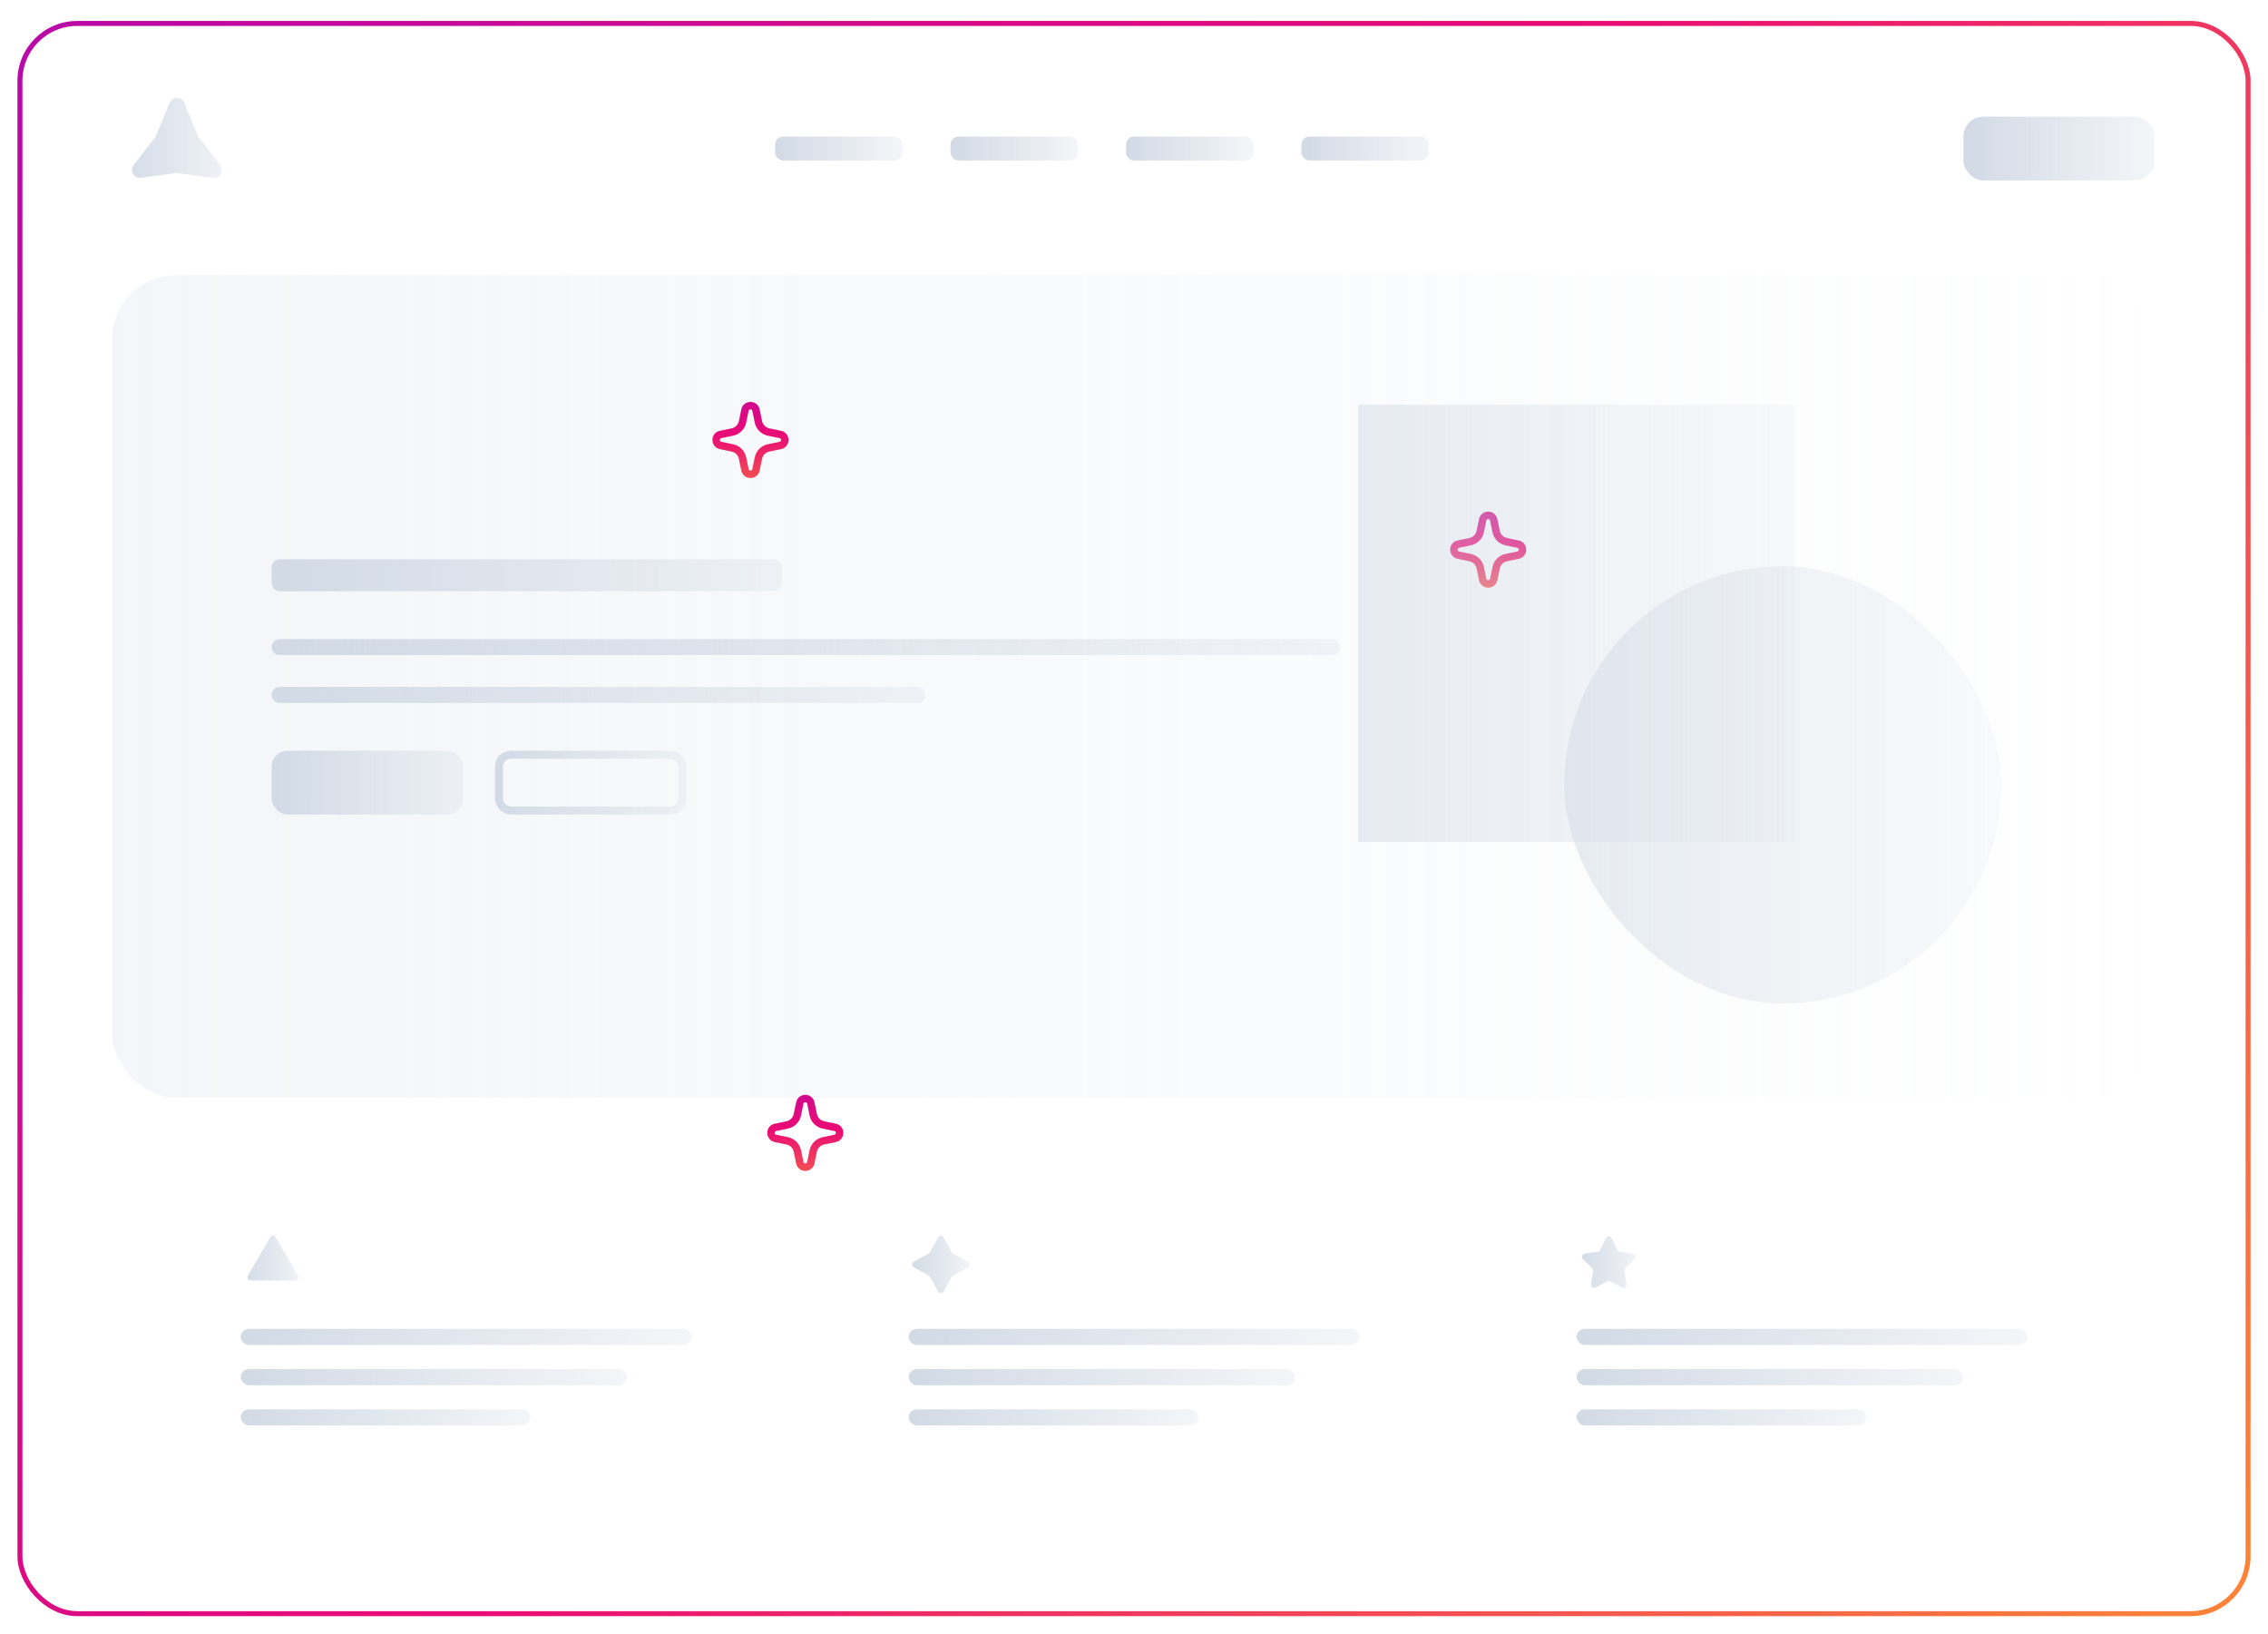 <svg width="390" height="281" viewBox="0 0 390 281" fill="none" xmlns="http://www.w3.org/2000/svg">
<g filter="url(#filter0_d_16917_26998)">
<rect x="3" y="0.857" width="384" height="274.286" rx="10.286" fill="white"/>
<path d="M29.155 14.932C29.62 13.796 31.229 13.796 31.694 14.932L33.983 20.531C34.03 20.645 34.092 20.753 34.168 20.852L37.872 25.633C38.624 26.604 37.819 27.998 36.603 27.832L30.61 27.015C30.487 26.998 30.362 26.998 30.239 27.015L24.246 27.832C23.03 27.998 22.225 26.604 22.977 25.633L26.681 20.852C26.757 20.753 26.819 20.645 26.866 20.531L29.155 14.932Z" fill="url(#paint0_linear_16917_26998)"/>
<rect x="133.281" y="20.742" width="21.943" height="4.114" rx="1.371" fill="url(#paint1_linear_16917_26998)"/>
<rect x="163.453" y="20.742" width="21.943" height="4.114" rx="1.371" fill="url(#paint2_linear_16917_26998)"/>
<rect x="193.625" y="20.742" width="21.943" height="4.114" rx="1.371" fill="url(#paint3_linear_16917_26998)"/>
<rect x="223.795" y="20.742" width="21.943" height="4.114" rx="1.371" fill="url(#paint4_linear_16917_26998)"/>
<rect x="337.625" y="17.314" width="32.914" height="10.971" rx="3.429" fill="url(#paint5_linear_16917_26998)"/>
<rect x="41.404" y="225.748" width="77.492" height="2.768" rx="1.384" fill="url(#paint6_linear_16917_26998)"/>
<rect x="41.404" y="232.666" width="66.422" height="2.768" rx="1.384" fill="url(#paint7_linear_16917_26998)"/>
<rect x="41.404" y="239.585" width="49.816" height="2.768" rx="1.384" fill="url(#paint8_linear_16917_26998)"/>
<path d="M46.46 209.972C46.673 209.603 47.206 209.603 47.419 209.972L49.336 213.293L51.254 216.615C51.467 216.984 51.2 217.445 50.774 217.445H46.939H43.105C42.678 217.445 42.412 216.984 42.625 216.615L44.543 213.293L46.46 209.972Z" fill="url(#paint9_linear_16917_26998)"/>
<rect x="156.258" y="225.748" width="77.492" height="2.768" rx="1.384" fill="url(#paint10_linear_16917_26998)"/>
<rect x="156.258" y="232.666" width="66.422" height="2.768" rx="1.384" fill="url(#paint11_linear_16917_26998)"/>
<rect x="156.258" y="239.585" width="49.816" height="2.768" rx="1.384" fill="url(#paint12_linear_16917_26998)"/>
<path d="M161.307 210.03C161.517 209.646 162.069 209.646 162.279 210.03L163.672 212.578C163.723 212.671 163.799 212.747 163.892 212.798L166.44 214.192C166.824 214.402 166.824 214.953 166.44 215.163L163.892 216.556C163.799 216.607 163.723 216.684 163.672 216.776L162.279 219.324C162.069 219.708 161.517 219.708 161.307 219.324L159.914 216.776C159.863 216.684 159.787 216.607 159.694 216.556L157.146 215.163C156.762 214.953 156.762 214.402 157.146 214.192L159.694 212.798C159.787 212.747 159.863 212.671 159.914 212.578L161.307 210.03Z" fill="url(#paint13_linear_16917_26998)"/>
<rect x="271.113" y="225.748" width="77.492" height="2.768" rx="1.384" fill="url(#paint14_linear_16917_26998)"/>
<rect x="271.113" y="232.666" width="66.422" height="2.768" rx="1.384" fill="url(#paint15_linear_16917_26998)"/>
<rect x="271.113" y="239.585" width="49.816" height="2.768" rx="1.384" fill="url(#paint16_linear_16917_26998)"/>
<path d="M276.152 210.148C276.355 209.736 276.942 209.736 277.145 210.148L278.146 212.177C278.227 212.341 278.383 212.454 278.563 212.48L280.803 212.805C281.257 212.871 281.438 213.429 281.11 213.75L279.489 215.329C279.358 215.456 279.299 215.64 279.33 215.819L279.712 218.05C279.79 218.502 279.315 218.847 278.909 218.633L276.906 217.58C276.745 217.495 276.552 217.495 276.391 217.58L274.388 218.633C273.982 218.847 273.507 218.502 273.585 218.05L273.967 215.819C273.998 215.64 273.938 215.456 273.808 215.329L272.187 213.75C271.859 213.429 272.04 212.871 272.494 212.805L274.734 212.48C274.914 212.454 275.07 212.341 275.15 212.177L276.152 210.148Z" fill="url(#paint17_linear_16917_26998)"/>
<rect x="19.285" y="44.571" width="351.429" height="141.429" rx="10.971" fill="url(#paint18_linear_16917_26998)"/>
<path d="M46.713 108.514C46.713 107.757 47.327 107.143 48.084 107.143H229.113C229.87 107.143 230.484 107.757 230.484 108.514C230.484 109.271 229.87 109.885 229.113 109.885H48.084C47.327 109.885 46.713 109.271 46.713 108.514Z" fill="url(#paint19_linear_16917_26998)"/>
<rect x="46.713" y="115.372" width="112.457" height="2.743" rx="1.371" fill="url(#paint20_linear_16917_26998)"/>
<rect x="46.713" y="93.428" width="87.771" height="5.486" rx="1.371" fill="url(#paint21_linear_16917_26998)"/>
<rect x="46.713" y="126.343" width="32.914" height="10.971" rx="2.743" fill="url(#paint22_linear_16917_26998)"/>
<rect x="85.799" y="127.028" width="31.543" height="9.6" rx="2.057" stroke="url(#paint23_linear_16917_26998)" stroke-width="1.371"/>
<path d="M128.1 67.783C128.313 66.751 129.788 66.751 130.001 67.783L130.415 69.789C130.597 70.671 131.286 71.36 132.168 71.543L134.174 71.957C135.206 72.17 135.206 73.644 134.174 73.858L132.168 74.272C131.286 74.454 130.597 75.143 130.415 76.025L130.001 78.031C129.788 79.063 128.313 79.063 128.1 78.031L127.686 76.025C127.503 75.143 126.814 74.454 125.932 74.272L123.926 73.858C122.894 73.644 122.894 72.17 123.926 71.957L125.932 71.543C126.814 71.36 127.503 70.671 127.686 69.789L128.1 67.783Z" stroke="url(#paint24_linear_16917_26998)" stroke-width="1.286"/>
<path d="M254.957 86.64C255.17 85.608 256.645 85.608 256.858 86.64L257.272 88.646C257.454 89.528 258.144 90.217 259.026 90.399L261.031 90.814C262.064 91.027 262.064 92.501 261.031 92.715L259.026 93.129C258.144 93.311 257.454 94 257.272 94.882L256.858 96.888C256.645 97.92 255.17 97.92 254.957 96.888L254.543 94.882C254.361 94 253.672 93.311 252.789 93.129L250.784 92.715C249.751 92.501 249.751 91.027 250.784 90.814L252.789 90.399C253.672 90.217 254.361 89.528 254.543 88.646L254.957 86.64Z" stroke="url(#paint25_linear_16917_26998)" stroke-width="1.286"/>
<rect opacity="0.5" x="233.57" y="66.856" width="75.168" height="75.168" fill="url(#paint26_linear_16917_26998)"/>
<rect opacity="0.5" x="268.973" y="94.631" width="75.168" height="75.168" rx="37.584" fill="url(#paint27_linear_16917_26998)"/>
<path d="M137.529 186.926C137.742 185.893 139.217 185.893 139.43 186.926L139.844 188.932C140.027 189.814 140.716 190.503 141.598 190.685L143.604 191.099C144.636 191.312 144.636 192.787 143.604 193L141.598 193.414C140.716 193.596 140.027 194.286 139.844 195.168L139.43 197.173C139.217 198.206 137.742 198.206 137.529 197.173L137.115 195.168C136.933 194.286 136.244 193.596 135.362 193.414L133.356 193C132.324 192.787 132.324 191.312 133.356 191.099L135.362 190.685C136.244 190.503 136.933 189.814 137.115 188.932L137.529 186.926Z" stroke="url(#paint28_linear_16917_26998)" stroke-width="1.286"/>
<rect x="3.429" y="1.286" width="383.143" height="273.429" rx="9.857" stroke="url(#paint29_linear_16917_26998)" stroke-width="0.857"/>
</g>
<defs>
<filter id="filter0_d_16917_26998" x="0.257" y="0.857" width="389.486" height="279.771" filterUnits="userSpaceOnUse" color-interpolation-filters="sRGB">
<feFlood flood-opacity="0" result="BackgroundImageFix"/>
<feColorMatrix in="SourceAlpha" type="matrix" values="0 0 0 0 0 0 0 0 0 0 0 0 0 0 0 0 0 0 127 0" result="hardAlpha"/>
<feMorphology radius="2.743" operator="erode" in="SourceAlpha" result="effect1_dropShadow_16917_26998"/>
<feOffset dy="2.743"/>
<feGaussianBlur stdDeviation="2.743"/>
<feComposite in2="hardAlpha" operator="out"/>
<feColorMatrix type="matrix" values="0 0 0 0 0 0 0 0 0 0 0 0 0 0 0 0 0 0 0.08 0"/>
<feBlend mode="normal" in2="BackgroundImageFix" result="effect1_dropShadow_16917_26998"/>
<feBlend mode="normal" in="SourceGraphic" in2="effect1_dropShadow_16917_26998" result="shape"/>
</filter>
<linearGradient id="paint0_linear_16917_26998" x1="19.453" y1="22.799" x2="41.396" y2="22.799" gradientUnits="userSpaceOnUse">
<stop stop-color="#D1DAE5"/>
<stop offset="1" stop-color="#D1DAE5" stop-opacity="0.25"/>
<stop offset="1" stop-color="#D1DAE5" stop-opacity="0"/>
</linearGradient>
<linearGradient id="paint1_linear_16917_26998" x1="133.281" y1="22.799" x2="155.224" y2="22.799" gradientUnits="userSpaceOnUse">
<stop stop-color="#D1DAE5"/>
<stop offset="1" stop-color="#D1DAE5" stop-opacity="0.25"/>
<stop offset="1" stop-color="#D1DAE5" stop-opacity="0"/>
</linearGradient>
<linearGradient id="paint2_linear_16917_26998" x1="163.453" y1="22.799" x2="185.396" y2="22.799" gradientUnits="userSpaceOnUse">
<stop stop-color="#D1DAE5"/>
<stop offset="1" stop-color="#D1DAE5" stop-opacity="0.25"/>
<stop offset="1" stop-color="#D1DAE5" stop-opacity="0"/>
</linearGradient>
<linearGradient id="paint3_linear_16917_26998" x1="193.625" y1="22.799" x2="215.568" y2="22.799" gradientUnits="userSpaceOnUse">
<stop stop-color="#D1DAE5"/>
<stop offset="1" stop-color="#D1DAE5" stop-opacity="0.25"/>
<stop offset="1" stop-color="#D1DAE5" stop-opacity="0"/>
</linearGradient>
<linearGradient id="paint4_linear_16917_26998" x1="223.795" y1="22.799" x2="245.738" y2="22.799" gradientUnits="userSpaceOnUse">
<stop stop-color="#D1DAE5"/>
<stop offset="1" stop-color="#D1DAE5" stop-opacity="0.25"/>
<stop offset="1" stop-color="#D1DAE5" stop-opacity="0"/>
</linearGradient>
<linearGradient id="paint5_linear_16917_26998" x1="337.625" y1="22.799" x2="370.539" y2="22.799" gradientUnits="userSpaceOnUse">
<stop stop-color="#D1DAE5"/>
<stop offset="1" stop-color="#D1DAE5" stop-opacity="0.25"/>
<stop offset="1" stop-color="#D1DAE5" stop-opacity="0"/>
</linearGradient>
<linearGradient id="paint6_linear_16917_26998" x1="41.404" y1="227.131" x2="118.896" y2="227.131" gradientUnits="userSpaceOnUse">
<stop stop-color="#D1DAE5"/>
<stop offset="1" stop-color="#D1DAE5" stop-opacity="0.25"/>
<stop offset="1" stop-color="#D1DAE5" stop-opacity="0"/>
</linearGradient>
<linearGradient id="paint7_linear_16917_26998" x1="41.404" y1="234.05" x2="107.826" y2="234.05" gradientUnits="userSpaceOnUse">
<stop stop-color="#D1DAE5"/>
<stop offset="1" stop-color="#D1DAE5" stop-opacity="0.25"/>
<stop offset="1" stop-color="#D1DAE5" stop-opacity="0"/>
</linearGradient>
<linearGradient id="paint8_linear_16917_26998" x1="41.404" y1="240.969" x2="91.221" y2="240.969" gradientUnits="userSpaceOnUse">
<stop stop-color="#D1DAE5"/>
<stop offset="1" stop-color="#D1DAE5" stop-opacity="0.25"/>
<stop offset="1" stop-color="#D1DAE5" stop-opacity="0"/>
</linearGradient>
<linearGradient id="paint9_linear_16917_26998" x1="41.404" y1="214.677" x2="52.475" y2="214.677" gradientUnits="userSpaceOnUse">
<stop stop-color="#D1DAE5"/>
<stop offset="1" stop-color="#D1DAE5" stop-opacity="0.25"/>
<stop offset="1" stop-color="#D1DAE5" stop-opacity="0"/>
</linearGradient>
<linearGradient id="paint10_linear_16917_26998" x1="156.258" y1="227.131" x2="233.75" y2="227.131" gradientUnits="userSpaceOnUse">
<stop stop-color="#D1DAE5"/>
<stop offset="1" stop-color="#D1DAE5" stop-opacity="0.25"/>
<stop offset="1" stop-color="#D1DAE5" stop-opacity="0"/>
</linearGradient>
<linearGradient id="paint11_linear_16917_26998" x1="156.258" y1="234.049" x2="222.679" y2="234.049" gradientUnits="userSpaceOnUse">
<stop stop-color="#D1DAE5"/>
<stop offset="1" stop-color="#D1DAE5" stop-opacity="0.25"/>
<stop offset="1" stop-color="#D1DAE5" stop-opacity="0"/>
</linearGradient>
<linearGradient id="paint12_linear_16917_26998" x1="156.258" y1="240.969" x2="206.074" y2="240.969" gradientUnits="userSpaceOnUse">
<stop stop-color="#D1DAE5"/>
<stop offset="1" stop-color="#D1DAE5" stop-opacity="0.25"/>
<stop offset="1" stop-color="#D1DAE5" stop-opacity="0"/>
</linearGradient>
<linearGradient id="paint13_linear_16917_26998" x1="156.258" y1="214.677" x2="167.328" y2="214.677" gradientUnits="userSpaceOnUse">
<stop stop-color="#D1DAE5"/>
<stop offset="1" stop-color="#D1DAE5" stop-opacity="0.25"/>
<stop offset="1" stop-color="#D1DAE5" stop-opacity="0"/>
</linearGradient>
<linearGradient id="paint14_linear_16917_26998" x1="271.113" y1="227.131" x2="348.605" y2="227.131" gradientUnits="userSpaceOnUse">
<stop stop-color="#D1DAE5"/>
<stop offset="1" stop-color="#D1DAE5" stop-opacity="0.25"/>
<stop offset="1" stop-color="#D1DAE5" stop-opacity="0"/>
</linearGradient>
<linearGradient id="paint15_linear_16917_26998" x1="271.113" y1="234.05" x2="337.535" y2="234.05" gradientUnits="userSpaceOnUse">
<stop stop-color="#D1DAE5"/>
<stop offset="1" stop-color="#D1DAE5" stop-opacity="0.25"/>
<stop offset="1" stop-color="#D1DAE5" stop-opacity="0"/>
</linearGradient>
<linearGradient id="paint16_linear_16917_26998" x1="271.113" y1="240.969" x2="320.929" y2="240.969" gradientUnits="userSpaceOnUse">
<stop stop-color="#D1DAE5"/>
<stop offset="1" stop-color="#D1DAE5" stop-opacity="0.25"/>
<stop offset="1" stop-color="#D1DAE5" stop-opacity="0"/>
</linearGradient>
<linearGradient id="paint17_linear_16917_26998" x1="271.113" y1="214.677" x2="282.184" y2="214.677" gradientUnits="userSpaceOnUse">
<stop stop-color="#D1DAE5"/>
<stop offset="1" stop-color="#D1DAE5" stop-opacity="0.25"/>
<stop offset="1" stop-color="#D1DAE5" stop-opacity="0"/>
</linearGradient>
<linearGradient id="paint18_linear_16917_26998" x1="19.285" y1="115.283" x2="370.714" y2="115.283" gradientUnits="userSpaceOnUse">
<stop stop-color="#D1DAE5" stop-opacity="0.25"/>
<stop offset="1" stop-color="#D1DAE5" stop-opacity="0"/>
</linearGradient>
<linearGradient id="paint19_linear_16917_26998" x1="46.713" y1="108.514" x2="230.484" y2="108.514" gradientUnits="userSpaceOnUse">
<stop stop-color="#D1DAE5"/>
<stop offset="1" stop-color="#D1DAE5" stop-opacity="0.25"/>
<stop offset="1" stop-color="#D1DAE5" stop-opacity="0"/>
</linearGradient>
<linearGradient id="paint20_linear_16917_26998" x1="46.713" y1="116.743" x2="159.17" y2="116.743" gradientUnits="userSpaceOnUse">
<stop stop-color="#D1DAE5"/>
<stop offset="1" stop-color="#D1DAE5" stop-opacity="0.25"/>
<stop offset="1" stop-color="#D1DAE5" stop-opacity="0"/>
</linearGradient>
<linearGradient id="paint21_linear_16917_26998" x1="46.713" y1="96.171" x2="134.484" y2="96.171" gradientUnits="userSpaceOnUse">
<stop stop-color="#D1DAE5"/>
<stop offset="1" stop-color="#D1DAE5" stop-opacity="0.25"/>
<stop offset="1" stop-color="#D1DAE5" stop-opacity="0"/>
</linearGradient>
<linearGradient id="paint22_linear_16917_26998" x1="46.713" y1="131.828" x2="79.627" y2="131.828" gradientUnits="userSpaceOnUse">
<stop stop-color="#D1DAE5"/>
<stop offset="1" stop-color="#D1DAE5" stop-opacity="0.25"/>
<stop offset="1" stop-color="#D1DAE5" stop-opacity="0"/>
</linearGradient>
<linearGradient id="paint23_linear_16917_26998" x1="85.113" y1="131.828" x2="118.028" y2="131.828" gradientUnits="userSpaceOnUse">
<stop stop-color="#D1DAE5"/>
<stop offset="1" stop-color="#D1DAE5" stop-opacity="0.25"/>
<stop offset="1" stop-color="#D1DAE5" stop-opacity="0"/>
</linearGradient>
<linearGradient id="paint24_linear_16917_26998" x1="129.05" y1="59.999" x2="129.05" y2="85.815" gradientUnits="userSpaceOnUse">
<stop stop-color="#B809A7"/>
<stop offset="0.469" stop-color="#E90B76"/>
<stop offset="1" stop-color="#FC8536"/>
</linearGradient>
<linearGradient id="paint25_linear_16917_26998" x1="255.908" y1="78.856" x2="255.908" y2="104.672" gradientUnits="userSpaceOnUse">
<stop stop-color="#B809A7"/>
<stop offset="0.469" stop-color="#E90B76"/>
<stop offset="1" stop-color="#FC8536"/>
</linearGradient>
<linearGradient id="paint26_linear_16917_26998" x1="233.57" y1="104.439" x2="308.739" y2="104.439" gradientUnits="userSpaceOnUse">
<stop stop-color="#D1DAE5"/>
<stop offset="1" stop-color="#D1DAE5" stop-opacity="0.25"/>
<stop offset="1" stop-color="#D1DAE5" stop-opacity="0"/>
</linearGradient>
<linearGradient id="paint27_linear_16917_26998" x1="268.973" y1="132.214" x2="344.141" y2="132.214" gradientUnits="userSpaceOnUse">
<stop stop-color="#D1DAE5"/>
<stop offset="1" stop-color="#D1DAE5" stop-opacity="0.25"/>
<stop offset="1" stop-color="#D1DAE5" stop-opacity="0"/>
</linearGradient>
<linearGradient id="paint28_linear_16917_26998" x1="138.48" y1="179.142" x2="138.48" y2="204.957" gradientUnits="userSpaceOnUse">
<stop stop-color="#B809A7"/>
<stop offset="0.469" stop-color="#E90B76"/>
<stop offset="1" stop-color="#FC8536"/>
</linearGradient>
<linearGradient id="paint29_linear_16917_26998" x1="3" y1="0.857" x2="387" y2="275.143" gradientUnits="userSpaceOnUse">
<stop stop-color="#B809A7"/>
<stop offset="0.469" stop-color="#E90B76"/>
<stop offset="1" stop-color="#FC8536"/>
</linearGradient>
</defs>
</svg>